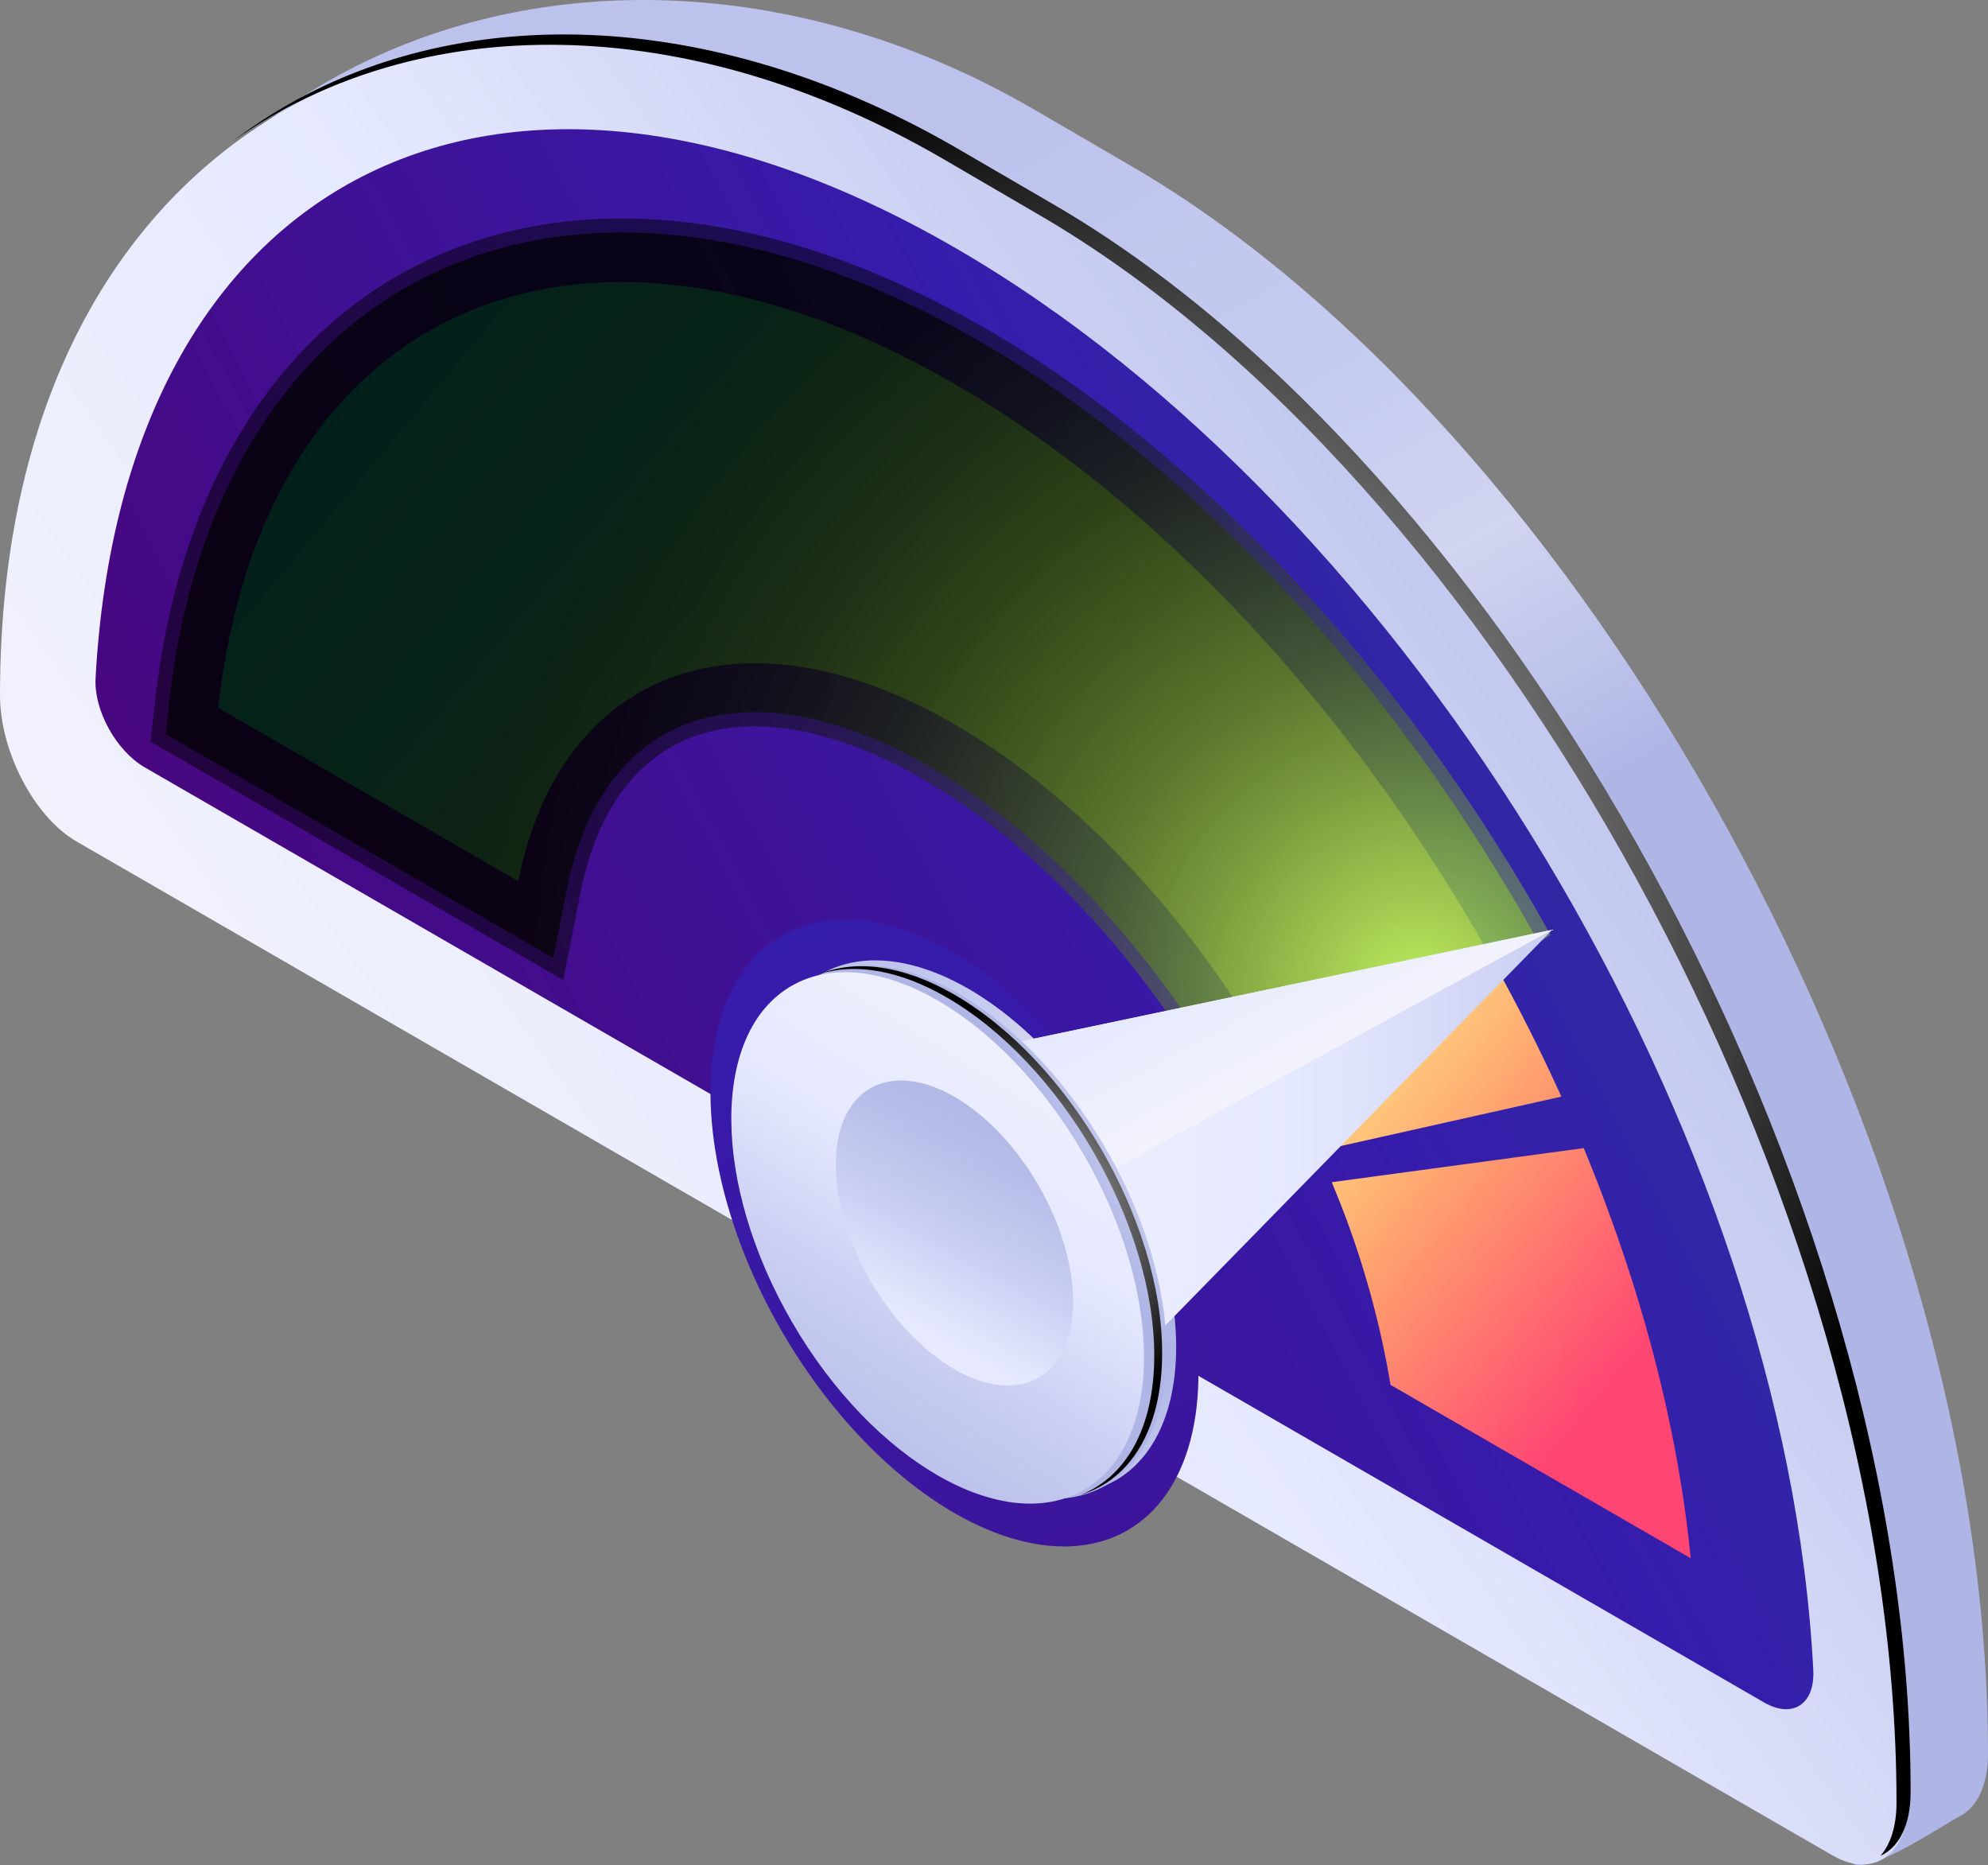 <svg xmlns="http://www.w3.org/2000/svg" xmlns:xlink="http://www.w3.org/1999/xlink" viewBox="0 0 278.78 261.52"><rect x="0" y="0" width="278.78" height="261.52" fill="#808080" stroke="none"/><defs><style>.cls-1{isolation:isolate;}.cls-2{fill:url(#linear-gradient);}.cls-3{fill:url(#linear-gradient-2);}.cls-16,.cls-4{mix-blend-mode:color-dodge;}.cls-4{fill:url(#Radial_Gradient_1);}.cls-5{fill:url(#linear-gradient-3);}.cls-6{fill:url(#linear-gradient-4);}.cls-7{fill:url(#linear-gradient-5);}.cls-8{fill:url(#linear-gradient-6);}.cls-10,.cls-9{mix-blend-mode:screen;}.cls-9{opacity:0.5;fill:url(#radial-gradient);}.cls-10{opacity:0.7;fill:url(#radial-gradient-2);}.cls-11{fill:url(#linear-gradient-7);}.cls-12{fill:url(#linear-gradient-8);}.cls-13{fill:url(#linear-gradient-9);}.cls-14{fill:url(#linear-gradient-10);}.cls-15{fill:url(#linear-gradient-11);}.cls-16{fill:url(#Radial_Gradient_1-2);}.cls-17{fill:url(#linear-gradient-12);}</style><linearGradient id="linear-gradient" x1="289.11" y1="140.09" x2="438.1" y2="400.58" gradientUnits="userSpaceOnUse"><stop offset="0" stop-color="#bcc2eb"></stop><stop offset="0.19" stop-color="#c6ccf0"></stop><stop offset="0.28" stop-color="#d0d4f0"></stop><stop offset="0.28" stop-color="#d1d5f0"></stop><stop offset="0.36" stop-color="#bdc3ea"></stop><stop offset="0.41" stop-color="#afb6e5"></stop><stop offset="0.91" stop-color="#afb6e5"></stop><stop offset="0.99" stop-color="#bac0ea"></stop><stop offset="1" stop-color="#bcc2eb"></stop></linearGradient><linearGradient id="linear-gradient-2" x1="1630.6" y1="2479.53" x2="1266.68" y2="2845.77" gradientTransform="matrix(0.87, 0.5, 0.5, 1.44, -2238.35, -4343.24)" gradientUnits="userSpaceOnUse"><stop offset="0" stop-color="#afb6e5"></stop><stop offset="0.14" stop-color="#b6bce8"></stop><stop offset="0.35" stop-color="#c8cdf1"></stop><stop offset="0.58" stop-color="#e5e9ff"></stop><stop offset="0.95" stop-color="#f5f4fc"></stop><stop offset="1" stop-color="#f7f6fb"></stop></linearGradient><radialGradient id="Radial_Gradient_1" cx="350.87" cy="226.74" r="122.78" gradientUnits="userSpaceOnUse"><stop offset="0" stop-color="#fff"></stop><stop offset="1"></stop></radialGradient><linearGradient id="linear-gradient-3" x1="-55.23" y1="2533.28" x2="-324.43" y2="2804.18" gradientTransform="matrix(0.87, 0.5, 0, 1.15, 510.49, -2756.4)" gradientUnits="userSpaceOnUse"><stop offset="0.01" stop-color="#273b98"></stop><stop offset="0.23" stop-color="#2f2ba2"></stop><stop offset="0.4" stop-color="#361cac"></stop><stop offset="0.77" stop-color="#440b89"></stop><stop offset="1" stop-color="#4e0070"></stop></linearGradient><linearGradient id="linear-gradient-4" x1="244.03" y1="136.99" x2="426.65" y2="288.94" gradientUnits="userSpaceOnUse"><stop offset="0" stop-color="#00c7c5"></stop><stop offset="0.07" stop-color="#16d8b4"></stop><stop offset="0.14" stop-color="#25e5a7"></stop><stop offset="0.2" stop-color="#2be9a3"></stop><stop offset="0.21" stop-color="#32ea9f"></stop><stop offset="0.28" stop-color="#60ee86"></stop><stop offset="0.34" stop-color="#85f273"></stop><stop offset="0.4" stop-color="#9ff565"></stop><stop offset="0.45" stop-color="#aef65c"></stop><stop offset="0.49" stop-color="#b4f759"></stop><stop offset="0.59" stop-color="#daee6f"></stop><stop offset="0.7" stop-color="#ffe585"></stop><stop offset="0.73" stop-color="#ffdc82"></stop><stop offset="0.79" stop-color="#ffc47a"></stop><stop offset="0.85" stop-color="#ff9e6e"></stop><stop offset="1" stop-color="#ff4572"></stop></linearGradient><linearGradient id="linear-gradient-5" x1="245.31" y1="135.46" x2="427.93" y2="287.4" xlink:href="#linear-gradient-4"></linearGradient><linearGradient id="linear-gradient-6" x1="252.75" y1="-5.37" x2="420.49" y2="554.09" gradientTransform="translate(180.53 -132.28) rotate(30.31)" xlink:href="#linear-gradient-3"></linearGradient><radialGradient id="radial-gradient" cx="400.87" cy="234.23" r="136.29" gradientUnits="userSpaceOnUse"><stop offset="0" stop-color="#b4f759"></stop><stop offset="0" stop-color="#b3f659"></stop><stop offset="0.12" stop-color="#8abd44"></stop><stop offset="0.24" stop-color="#658b32"></stop><stop offset="0.36" stop-color="#466023"></stop><stop offset="0.49" stop-color="#2d3e16"></stop><stop offset="0.61" stop-color="#19230c"></stop><stop offset="0.74" stop-color="#0b0f06"></stop><stop offset="0.87" stop-color="#030401"></stop><stop offset="1"></stop></radialGradient><radialGradient id="radial-gradient-2" cx="399.48" cy="233.74" r="133.41" xlink:href="#radial-gradient"></radialGradient><linearGradient id="linear-gradient-7" x1="317.52" y1="232.29" x2="356" y2="301.53" gradientTransform="matrix(0.86, 0.5, -0.5, 0.86, 180.39, -133.39)" xlink:href="#linear-gradient"></linearGradient><linearGradient id="linear-gradient-8" x1="-1220.86" y1="6413.63" x2="-1357.77" y2="6551.4" gradientTransform="matrix(0.61, 1.17, -0.61, 0.46, 4936.08, -1330.52)" xlink:href="#linear-gradient-2"></linearGradient><linearGradient id="linear-gradient-9" x1="146.68" y1="101.71" x2="177.93" y2="159.27" gradientTransform="matrix(1, 0, 0, 1, 0, 0)" xlink:href="#linear-gradient-2"></linearGradient><linearGradient id="linear-gradient-10" x1="-161.3" y1="2664.53" x2="-236.38" y2="2740.08" gradientTransform="matrix(0.5, 0.87, -0.58, 1, 2012.38, -2254.57)" xlink:href="#linear-gradient"></linearGradient><linearGradient id="linear-gradient-11" x1="309.28" y1="307.57" x2="358.86" y2="227.9" gradientTransform="translate(180.53 -132.28) rotate(30.31)" xlink:href="#linear-gradient-2"></linearGradient><radialGradient id="Radial_Gradient_1-2" cx="339.59" cy="266.77" r="31.21" xlink:href="#Radial_Gradient_1"></radialGradient><linearGradient id="linear-gradient-12" x1="343.98" y1="249.75" x2="316.36" y2="300.08" gradientTransform="matrix(1, 0, 0, 1, 0, 0)" xlink:href="#linear-gradient-2"></linearGradient></defs><g class="cls-1"><g id="Layer_1" data-name="Layer 1"><path class="cls-2" d="M460.45,355.56l-238-149.5c-5.93-3.42-10.74-12.61-10.74-20.52l-8.29,3.27c0-84.82,78.28-116.13,141.89-79.4l13.51,7.86c63.62,36.73,120.57,138,120.57,222.81h0c0,4.51-1.56,7.63-4,8.84C473.55,349.84,463,357,460.45,355.56Z" transform="translate(-200.61 -94.24)"></path><path class="cls-3" d="M457.55,354.37,211.35,212.23c-5.93-3.42-10.74-12.61-10.74-20.52h0c0-84.82,70-112.86,133.6-76.13l13.51,7.86c63.62,36.73,120.57,138,120.57,222.81h0C468.29,354.16,463.48,357.8,457.55,354.37Z" transform="translate(-200.61 -94.24)"></path><path class="cls-4" d="M348,122.7l-13.51-7.86c-36.46-21-75-20.79-101.26-.79,26.2-18.54,63.73-18.26,99.29,2.27L346,124.18c63.61,36.73,120.56,138,120.56,222.81h0c0,3.3-.84,5.83-2.24,7.45,2.56-1.14,4.22-4.29,4.22-8.93h0C468.54,260.69,411.59,159.43,348,122.7Z" transform="translate(-200.61 -94.24)"></path><path class="cls-5" d="M220.9,201.83c-4-2.32-7.13-8-6.89-12.47,3.82-70.31,56.28-97.47,120.44-60.43s116.62,124.78,120.44,199.5c.24,4.73-2.88,6.83-6.89,4.52Z" transform="translate(-200.61 -94.24)"></path><path class="cls-6" d="M385.48,255.63,419.56,248c-18.81-41.58-49.91-79.61-85.11-99.94-53.22-30.72-97.08-10.17-103.25,45.43l42.09,24.3c5.78-29.35,31-39.41,61.16-22C355.54,208,374.18,230.73,385.48,255.63Z" transform="translate(-200.61 -94.24)"></path><path class="cls-7" d="M387.36,260a127.27,127.27,0,0,1,8.25,28.42l42.09,24.3c-1.86-18.85-7.13-38.45-15-57.5Z" transform="translate(-200.61 -94.24)"></path><ellipse class="cls-8" cx="334.45" cy="267.12" rx="27.85" ry="48.23" transform="translate(-289.7 111.07) rotate(-30.31)"></ellipse><path class="cls-9" d="M374.27,252.8C363.15,231.26,347,213.28,330,203.46c-8.36-4.83-16.52-7.38-23.57-7.38-12.79,0-21.46,8.31-24.44,23.39l-2.4,12.18-57.86-33.41.64-5.77c4.62-41.7,29.69-67.6,65.4-67.6,16.14,0,33.33,5.2,51.11,15.46,29.88,17.25,58.73,48.23,79.17,85Z" transform="translate(-200.61 -94.24)"></path><path class="cls-10" d="M416.33,226.29c-19.71-35.47-47.71-66.51-78.43-84.25-17.47-10.09-34.34-15.2-50.12-15.2-34.62,0-58.94,25.23-63.44,65.85l-.5,4.49,54.36,31.38,1.86-9.47c3.18-16.11,12.55-25,26.38-25,7.4,0,15.89,2.65,24.56,7.65,17.78,10.27,34.08,29,45,50.15Z" transform="translate(-200.61 -94.24)"></path><ellipse class="cls-11" cx="336.42" cy="266.3" rx="23.71" ry="41.06" transform="translate(-289.02 111.95) rotate(-30.31)"></ellipse><polygon class="cls-12" points="118.8 151.13 217.68 130.36 148.85 200.74 118.8 151.13"></polygon><polygon class="cls-13" points="118.8 151.13 217.68 130.36 132.1 177 118.8 151.13"></polygon><ellipse class="cls-14" cx="335.07" cy="267" rx="23.71" ry="41.06" transform="translate(-289.56 111.36) rotate(-30.31)"></ellipse><ellipse class="cls-15" cx="334.45" cy="267.12" rx="23.71" ry="41.06" transform="matrix(0.86, -0.5, 0.5, 0.86, -289.7, 111.07)"></ellipse><path class="cls-16" d="M334.45,233.7c-7.19-4.15-13.76-4.94-18.84-2.92,4.91-1.5,11.05-.57,17.73,3.29,16.09,9.29,29.13,31.78,29.13,50.24,0,10.2-4,17-10.29,19.52,6.92-2.12,11.4-9.1,11.4-19.89C363.58,265.48,350.54,243,334.45,233.7Z" transform="translate(-200.61 -94.24)"></path><path class="cls-17" d="M351.09,276.73c0,10.55-7.45,14.8-16.64,9.49s-16.64-18.16-16.64-28.71,7.45-14.79,16.64-9.49S351.09,266.18,351.09,276.73Z" transform="translate(-200.61 -94.24)"></path></g></g></svg>